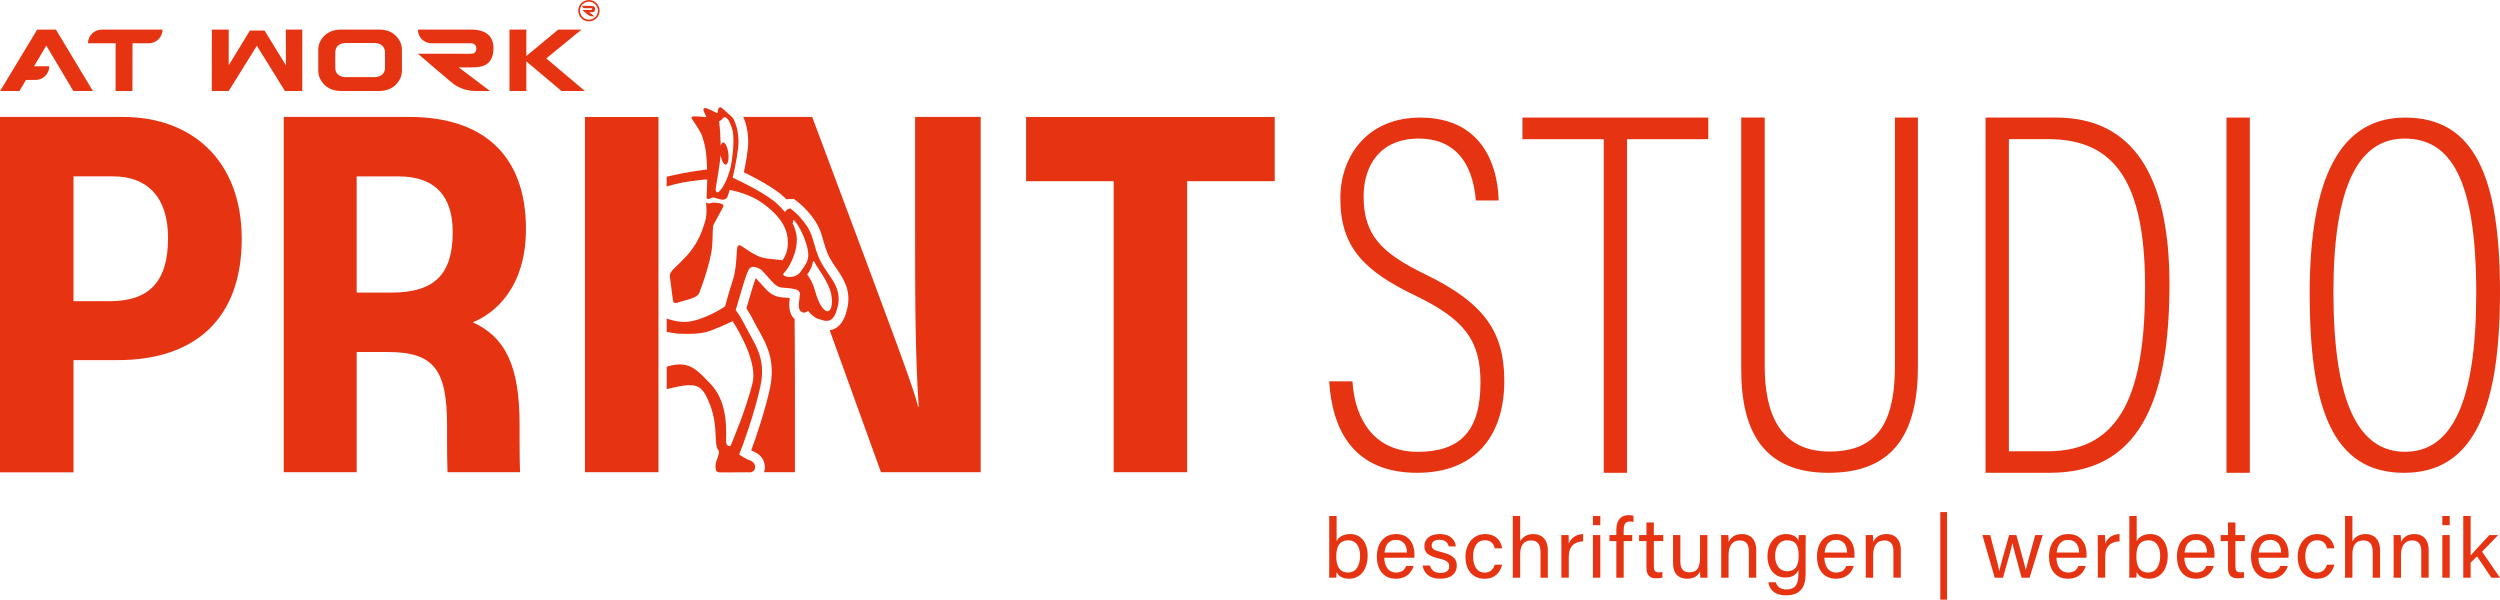 <?xml version="1.0" encoding="UTF-8"?>
<svg id="Ebene_1" data-name="Ebene 1" xmlns="http://www.w3.org/2000/svg" version="1.1" viewBox="0 0 1285.85 308.45">
  <defs>
    <style>
      .cls-1 {
        fill: #e63312;
        stroke-width: 0px;
      }
    </style>
  </defs>
  <g>
    <path class="cls-1" d="M694.47,274.69c-3.99,0-6,1.78-7,3.65v-12.95h-3.79v24.38c0,2.45,0,4.91-.04,7.36h3.65c.07-.59.15-1.77.15-2.9,1.11,2.13,2.94,3.42,6.45,3.42,6.21,0,9.55-5.26,9.55-11.93s-3.47-11.04-8.98-11.04ZM693.4,294.46c-4.66,0-6.11-3.64-6.11-8.21,0-5.22,1.64-8.35,6.3-8.35,3.8,0,5.96,3.17,5.96,7.9,0,5.35-2.26,8.66-6.15,8.66Z"/>
    <path class="cls-1" d="M718.11,274.69c-6.67,0-9.95,5.2-9.95,11.72,0,5.64,2.81,11.25,9.71,11.25,6.01,0,8.36-3.75,9.22-6.56h-3.81c-.7,1.61-1.83,3.39-5.3,3.39-3.72,0-5.97-3.17-5.99-7.63h15.45c.06-.6.06-1.15.06-1.82,0-4.68-2.32-10.35-9.39-10.35ZM712.12,284.19c.38-3.82,2.08-6.51,5.94-6.51s5.56,2.9,5.61,6.51h-11.54Z"/>
    <path class="cls-1" d="M741.3,283.95c-4.02-.96-4.92-1.77-4.92-3.41,0-1.44.91-2.91,3.99-2.91,3.37,0,4.44,1.97,4.76,3.39h3.66c-.28-3.06-2.6-6.33-8.26-6.33s-7.92,3.06-7.92,6.17,1.31,4.89,7.58,6.42c4.18,1.01,5.19,1.97,5.19,4.02s-1.26,3.38-4.49,3.38c-2.97,0-4.75-1.41-5.38-3.81h-3.77c.56,3.92,3.35,6.79,9.02,6.79s8.51-2.81,8.51-6.65c0-3.26-1.33-5.48-7.98-7.06Z"/>
    <path class="cls-1" d="M763.74,277.86c3.17,0,4.57,1.93,5.11,4.17h3.75c-.28-2.83-2.47-7.33-8.79-7.33s-10.05,5.4-10.05,11.6c0,7.03,3.74,11.37,9.78,11.37,5.58,0,8.13-3.45,9.06-7.23h-3.77c-.89,2.62-2.49,4.08-5.23,4.08-3.81,0-5.94-3.36-5.94-8.35s2.19-8.3,6.07-8.3Z"/>
    <path class="cls-1" d="M788.72,274.69c-3.73,0-5.73,1.83-6.84,3.76v-13.06h-3.79v31.75h3.79v-11.99c0-4.57,1.74-7.18,5.69-7.18,3.19,0,4.77,2.07,4.77,5.8v13.37h3.77v-14c0-6.52-3.87-8.45-7.39-8.45Z"/>
    <path class="cls-1" d="M806.89,279.68c0-2.14-.06-3.86-.12-4.48h-3.72c.02,1.17.04,2.89.04,5.96v15.97h3.79v-10.65c0-5.54,2.89-7.89,7.39-8.03v-3.77c-3.63.11-6.24,2.03-7.39,5Z"/>
    <rect class="cls-1" x="819.31" y="265.39" width="3.79" height="4.73"/>
    <rect class="cls-1" x="819.31" y="275.21" width="3.79" height="21.93"/>
    <path class="cls-1" d="M831.35,272.58v2.63h-3.54v3.09h3.54v18.84h3.78v-18.84h4.39v-3.09h-4.39v-2.39c0-3.21.85-4.57,3.11-4.57.59,0,1.4.07,1.92.2v-3.21c-.53-.17-1.62-.28-2.43-.28-4.85,0-6.39,3.6-6.39,7.63Z"/>
    <path class="cls-1" d="M850.63,268.74h-3.79v6.47h-3.79v3.09h3.79v13.73c0,3.64,1.51,5.41,4.92,5.41,1.05,0,2.35-.06,3.28-.4v-2.85c-.6.16-1.39.18-1.91.18-1.98,0-2.5-1.09-2.5-3.22v-12.85h4.84v-3.09h-4.84v-6.47Z"/>
    <path class="cls-1" d="M878.19,275.21h-3.79v11.44c0,5.48-1.55,7.71-5.59,7.71-3.64,0-4.54-2.66-4.54-5.54v-13.61h-3.76v14.42c0,6.19,3.55,8.03,7.25,8.03,3.45,0,5.56-1.38,6.64-3.81.02,1.38.06,2.71.15,3.29h3.68c-.02-1.29-.04-4.25-.04-6.39v-15.54Z"/>
    <path class="cls-1" d="M895.99,274.69c-4.24,0-6.03,2.24-6.91,4.12.01-.65-.04-2.95-.15-3.6h-3.68c.04,1.7.04,3.62.04,5.53v16.4h3.78v-11.61c0-4.41,1.67-7.56,5.8-7.56,3.35,0,4.64,2.23,4.64,5.54v13.62h3.79v-14.11c0-5.83-3.22-8.34-7.32-8.34Z"/>
    <path class="cls-1" d="M925.02,278.11c-.5-1.45-2.28-3.42-6.46-3.42-5.3,0-9.47,4.36-9.47,11.52,0,6.43,3.68,10.83,9.07,10.83,3.68,0,5.69-1.39,6.85-3.85v1.77c0,5.05-1.23,8.21-6.21,8.21-2.82,0-4.75-1.28-5.39-3.68h-3.86c.4,2.98,2.44,6.71,9.09,6.71,7.16,0,10.06-4,10.06-11.03v-13.62c0-2.11.06-5.06.07-6.33h-3.58c-.04.46-.13,1.91-.18,2.9ZM919.01,293.8c-3.59,0-5.99-3.14-5.99-7.76s2.06-8.14,6.12-8.14c4.68,0,5.98,2.93,5.98,7.85s-1.38,8.05-6.11,8.05Z"/>
    <path class="cls-1" d="M944.48,274.69c-6.67,0-9.95,5.2-9.95,11.72,0,5.64,2.81,11.25,9.71,11.25,6.01,0,8.36-3.75,9.22-6.56h-3.81c-.7,1.61-1.83,3.39-5.3,3.39-3.72,0-5.97-3.17-5.99-7.63h15.45c.06-.6.06-1.15.06-1.82,0-4.68-2.32-10.35-9.39-10.35ZM938.49,284.19c.38-3.82,2.08-6.51,5.94-6.51s5.56,2.9,5.61,6.51h-11.54Z"/>
    <path class="cls-1" d="M970.35,274.69c-4.24,0-6.03,2.24-6.91,4.12.01-.65-.04-2.95-.15-3.6h-3.68c.04,1.7.04,3.62.04,5.53v16.4h3.78v-11.61c0-4.41,1.67-7.56,5.8-7.56,3.35,0,4.64,2.23,4.64,5.54v13.62h3.79v-14.11c0-5.83-3.22-8.34-7.32-8.34Z"/>
    <rect class="cls-1" x="997.98" y="263.36" width="3.46" height="45.09"/>
    <path class="cls-1" d="M1041.95,293.2h-.04c-.36-1.98-1.38-5.58-4.81-17.99h-3.71c-3.11,10.91-4.66,16.38-5.05,18.42h-.06c-.38-2.26-1.93-8.13-4.65-18.42h-4.01l6.36,21.93h4.23c2.47-8.71,4.43-15.38,4.84-17.77h.04c.46,2.37,2.57,9.78,4.71,17.77h4.09l6.75-21.93h-3.84c-3.43,12.36-4.3,15.65-4.85,17.99Z"/>
    <path class="cls-1" d="M1063.83,274.69c-6.67,0-9.95,5.2-9.95,11.72,0,5.64,2.81,11.25,9.71,11.25,6.01,0,8.36-3.75,9.22-6.56h-3.81c-.7,1.61-1.83,3.39-5.3,3.39-3.72,0-5.97-3.17-5.99-7.63h15.45c.06-.6.06-1.15.06-1.82,0-4.68-2.32-10.35-9.39-10.35ZM1057.83,284.19c.38-3.82,2.08-6.51,5.94-6.51s5.56,2.9,5.61,6.51h-11.54Z"/>
    <path class="cls-1" d="M1082.79,279.68c0-2.14-.06-3.86-.12-4.48h-3.72c.02,1.17.04,2.89.04,5.96v15.97h3.79v-10.65c0-5.54,2.89-7.89,7.39-8.03v-3.77c-3.63.11-6.24,2.03-7.39,5Z"/>
    <path class="cls-1" d="M1105.99,274.69c-3.99,0-6,1.78-7,3.65v-12.95h-3.79v24.38c0,2.45,0,4.91-.04,7.36h3.65c.07-.59.15-1.77.15-2.9,1.11,2.13,2.94,3.42,6.45,3.42,6.21,0,9.55-5.26,9.55-11.93s-3.47-11.04-8.98-11.04ZM1104.92,294.46c-4.66,0-6.11-3.64-6.11-8.21,0-5.22,1.64-8.35,6.3-8.35,3.8,0,5.96,3.17,5.96,7.9,0,5.35-2.26,8.66-6.15,8.66Z"/>
    <path class="cls-1" d="M1129.63,274.69c-6.67,0-9.95,5.2-9.95,11.72,0,5.64,2.81,11.25,9.71,11.25,6.01,0,8.36-3.75,9.22-6.56h-3.81c-.7,1.61-1.83,3.39-5.3,3.39-3.72,0-5.97-3.17-5.99-7.63h15.45c.06-.6.06-1.15.06-1.82,0-4.68-2.32-10.35-9.39-10.35ZM1123.63,284.19c.38-3.82,2.08-6.51,5.94-6.51s5.56,2.9,5.61,6.51h-11.54Z"/>
    <path class="cls-1" d="M1149.75,268.74h-3.79v6.47h-3.79v3.09h3.79v13.73c0,3.64,1.51,5.41,4.92,5.41,1.05,0,2.35-.06,3.28-.4v-2.85c-.6.16-1.39.18-1.91.18-1.98,0-2.5-1.09-2.5-3.22v-12.85h4.84v-3.09h-4.84v-6.47Z"/>
    <path class="cls-1" d="M1167.73,274.69c-6.67,0-9.95,5.2-9.95,11.72,0,5.64,2.81,11.25,9.71,11.25,6.01,0,8.36-3.75,9.22-6.56h-3.81c-.7,1.61-1.83,3.39-5.3,3.39-3.72,0-5.97-3.17-5.99-7.63h15.45c.06-.6.06-1.15.06-1.82,0-4.68-2.32-10.35-9.39-10.35ZM1161.74,284.19c.38-3.82,2.08-6.51,5.94-6.51s5.56,2.9,5.61,6.51h-11.54Z"/>
    <path class="cls-1" d="M1191.78,277.86c3.17,0,4.57,1.93,5.11,4.17h3.75c-.28-2.83-2.47-7.33-8.79-7.33s-10.05,5.4-10.05,11.6c0,7.03,3.74,11.37,9.78,11.37,5.58,0,8.13-3.45,9.06-7.23h-3.77c-.89,2.62-2.49,4.08-5.23,4.08-3.81,0-5.94-3.36-5.94-8.35s2.19-8.3,6.07-8.3Z"/>
    <path class="cls-1" d="M1216.77,274.69c-3.73,0-5.73,1.83-6.84,3.76v-13.06h-3.79v31.75h3.79v-11.99c0-4.57,1.74-7.18,5.69-7.18,3.19,0,4.77,2.07,4.77,5.8v13.37h3.77v-14c0-6.52-3.87-8.45-7.39-8.45Z"/>
    <path class="cls-1" d="M1241.85,274.69c-4.24,0-6.03,2.24-6.91,4.12.01-.65-.04-2.95-.15-3.6h-3.68c.04,1.7.04,3.62.04,5.53v16.4h3.78v-11.61c0-4.41,1.67-7.56,5.8-7.56,3.35,0,4.64,2.23,4.64,5.54v13.62h3.79v-14.11c0-5.83-3.22-8.34-7.32-8.34Z"/>
    <rect class="cls-1" x="1256.19" y="275.21" width="3.79" height="21.93"/>
    <rect class="cls-1" x="1256.19" y="265.39" width="3.79" height="4.73"/>
    <path class="cls-1" d="M1284.91,275.21h-4.52c-2.97,3.23-7.79,8.3-9.64,10.47v-20.29h-3.79v31.75h3.79v-7.77l3.3-3.19,7.37,10.96h4.42l-9.2-13.38,8.26-8.54Z"/>
  </g>
  <g>
    <polygon class="cls-1" points="527.76 60.16 527.76 93.19 572.8 93.19 572.8 242.87 610.6 242.87 610.6 93.19 655.64 93.19 655.64 60.16 527.76 60.16"/>
    <path class="cls-1" d="M145.92,242.87h37.54v-61.81h16.18c23.82,0,30.3,9.53,30.3,37.7v7.68c0,5.69.07,11.19.24,16.42h37.29c-.15-4.54-.23-9.78-.23-16.08v-8.41c0-31.13-7.73-45-24.05-52.64,11-4.36,27.33-17.52,27.33-48,0-37.61-21.72-57.59-60.03-57.59h-64.55v182.71ZM183.45,90.72h21.41c19.31,0,27.99,10.52,27.99,28.67,0,21.31-8.91,31.11-31.7,31.11h-17.7v-59.78Z"/>
    <rect class="cls-1" x="300.87" y="60.16" width="37.81" height="182.71"/>
    <path class="cls-1" d="M63.41,60.16H0v182.77h37.81v-57.71h22.69c40.21,0,63.83-21.64,63.83-62.36s-26.08-62.7-60.91-62.7ZM56.23,154.92h-18.43v-64.21h20.45c17.31,0,28.19,10.5,28.19,31.59,0,22.25-9.27,32.62-30.21,32.62Z"/>
    <polygon class="cls-1" points="299.09 15.22 287.12 15.22 270.72 28.81 270.72 15.22 262.05 15.22 262.05 46.8 270.72 46.8 270.72 31.58 288.79 46.8 300.8 46.8 280.97 30.04 299.09 15.22"/>
    <path class="cls-1" d="M175.49,46.8h19.4c3.61,0,6.47-1.06,8.62-3.17,2.11-2.11,3.21-4.53,3.21-7.26v-10.69c0-2.86-1.1-5.28-3.21-7.35-2.07-2.07-4.97-3.12-8.62-3.12h-19.4c-3.61,0-6.47,1.06-8.62,3.12-2.11,2.11-3.17,4.53-3.17,7.39v10.56c0,2.77,1.06,5.19,3.17,7.35,2.2,2.11,5.06,3.17,8.62,3.17ZM172.45,26.87c.04-1.45.53-2.6,1.45-3.43,1.01-.88,2.29-1.32,3.83-1.32h14.96c1.58,0,2.82.44,3.83,1.32.97.84,1.45,1.98,1.5,3.43v8.05c0,1.45-.53,2.64-1.5,3.43-.92.84-2.24,1.28-3.83,1.32h-14.96c-1.5,0-2.77-.44-3.83-1.32-.97-.79-1.45-1.94-1.45-3.34v-8.14Z"/>
    <path class="cls-1" d="M241.6,27.66l-26.7-.04,17.15,14.6c3.47,2.95,7.87,4.57,12.4,4.57h7.57l-16.1-12.14h6.51c4.18,0,11.39-.09,11.39-9.94,0-8.23-6.95-9.5-11.39-9.5h-27.49c-.04,3.91,3.12,7.04,6.99,7.04h19.79c1.1,0,3.26.09,3.26,2.73s-2.02,2.68-3.39,2.68Z"/>
    <path class="cls-1" d="M304.01,5.14h-4.53l2.9,2.46c.62.48,1.36.79,2.11.79h1.28l-2.73-2.07h1.1c.75,0,1.94-.04,1.94-1.72,0-1.36-1.14-1.58-1.94-1.58h-4.66c0,.66.53,1.19,1.19,1.19h3.39c.18,0,.53,0,.53.44,0,.48-.35.48-.57.48Z"/>
    <path class="cls-1" d="M13.35,41.12h5.01c3.87,0,6.99-3.17,6.99-7.04h-7.83l6.29-10.64,13.9,23.36h10.07L28.75,15.22h-9.63L.07,46.8h9.94l3.34-5.67Z"/>
    <polygon class="cls-1" points="155.47 46.8 155.47 15.22 147.03 15.22 147.03 33.56 136.07 15.7 128.55 15.7 117.64 33.56 117.64 15.22 108.98 15.22 108.93 46.8 117.64 46.8 132.11 23.53 146.54 46.8 155.47 46.8"/>
    <path class="cls-1" d="M59.45,46.8h8.67l.04-24.54h8.36c3.87,0,7.04-3.12,7.08-7.04h-31.27c-3.91,0-7.08,3.17-7.08,7.04h14.21v24.54Z"/>
    <path class="cls-1" d="M302.91,10.99c3.03,0,5.49-2.46,5.49-5.49s-2.46-5.49-5.49-5.49-5.49,2.41-5.49,5.49,2.46,5.49,5.49,5.49ZM302.91.87c2.55,0,4.62,2.07,4.62,4.62s-2.07,4.62-4.62,4.62-4.62-2.07-4.62-4.62,2.03-4.62,4.62-4.62Z"/>
    <path class="cls-1" d="M382.61,88.61c6.41,3.14,16.27,8.38,21.01,13.04.31.31.62.61.91.91.7-.18,1.37-.25,1.98-.24l1.84.05,1.46,1.09c1,.75,9.82,7.55,12.73,17.18.32,1.08.61,2.05.88,2.95,1.66,5.6,2.22,7.49,4.98,11.8.56.88,1.17,1.75,1.75,2.59h0c3.5,5.07,7.86,11.37,5.59,20.86-.85,3.58-2.32,7.96-6.1,10.07-.9.5-1.87.82-2.89.99,6.38,17.73,14.9,41.29,26.37,72.97h51.28V60.16h-33.73v58.14c0,34.54.07,65.58,1.87,90.9h-.32c-2.53-10.33-10.9-32.56-54.48-149.04h-35.46c.85,1.9,2.5,6.06,2.55,12.7.03,4.13-1.22,10.92-2.24,15.75Z"/>
    <path class="cls-1" d="M385.08,236.58l-.05-.02c-1.36-.57-3.05-1.65-4.54-2.59-.1-.07-.2-.13-.3-.19,1.91-4.7,7.8-20.88,10.87-34.89,2.72-12.4-1.24-19.48-5.08-26.33-.79-1.41-1.61-2.88-2.35-4.35-2.12-4.25-3.93-7-5.23-8.71.49-1.58,1.07-3.58,1.68-5.7,1.53-5.31,3.44-11.91,4.92-14.93.41-.84.98-1.34,1.73-1.53,1.94-.49,4.48,1.19,4.86,1.45.88.93,2.93,3.1,5.41,5.92,2.73,3.1,4.34,3.2,6.77,3.34.81.05,1.72.1,2.83.27,3.58.54,4.32.88,4.87,2.75-.04.69-.15,1.5-.27,2.36-.43,3.02-.96,6.77,1.95,7.31.16.03.33.05.48.05.56,0,1.08-.19,1.51-.56.15-.13.29-.28.41-.44,1.49,1.93,3.32,3.57,5.32,4.23l.28.09c1.45.48,2.78.92,4.02.92.71,0,1.38-.14,2.03-.51,1.63-.91,2.76-3.03,3.68-6.87,1.75-7.32-1.6-12.16-4.84-16.85-.62-.89-1.26-1.82-1.85-2.74-3.14-4.91-3.85-7.3-5.56-13.08-.26-.89-.55-1.85-.87-2.92-2.5-8.27-10.58-14.36-10.93-14.62l-.19-.14h-.24c-.64-.02-1.88.31-2.54,1.65-.03.05-.05.12-.08.17-1.16-1.38-2.41-2.69-3.68-3.93-5.4-5.29-19.32-11.98-23.25-13.81,1.51-6.53,3.01-14.5,2.98-18.51-.05-6.19-1.69-9.78-2.31-11.14-.1-.21-.18-.4-.21-.48-.16-.51-1.44-1.74-5.07-4.87-.45-.39-.81-.7-.92-.8-.38-.36-.74-.49-1.09-.39-.54.15-.78.78-.91,1.24-.09.31-.13.64-.16.94-.03.26-.09.73-.18.8,0,0-.12.04-.51-.14-.27-.13-.62-.31-1.02-.51-3.47-1.77-5-2.38-5.53-1.6-.34.5.02,1.32.68,2.71.23.48.59,1.24.68,1.62-.79-.09-2.45-.25-3.93-.33-3.21-.18-3.52.05-3.65.44-.12.36.08.68,1.35,2.56,1.39,2.05,3.5,5.15,4.28,7.67,1.23,4,1.67,5.9,2.01,9.99.18,2.19.29,4.43.35,6.58-3.67.44-11.96,1.58-20.8,3.73v5.03c6.55-2.01,11.37-2.59,14.59-2.98.77-.09,1.43-.17,2.03-.26,2.2-.32,3.49-.38,4.23-.35-.03,4.44-.23,7.73-.27,8.07v.05c-.09.66-.18,1.41.32,1.77.29.21.69.2,1.18-.02.11-.05.21-.1.31-.15.89-.43,1.38-.66,2.84-.2.19.06.39.12.59.19.92.3,2.02.66,3.02.66.95,0,1.81-.32,2.35-1.33.26-.49.7-1.84,1.23-3.71,2.91.56,10.77,2.39,16.91,6.84,9.48,6.88,13.48,13.52,12.97,21.55-.22,3.53-1.4,6.05-2.76,7.83-.89-.18-2.12-.3-3.79-.46-2.27-.21-4.83-.45-6.75-.99-3.08-.86-6.46-3.15-8.7-4.67-1.74-1.18-2.37-1.59-2.89-1.61-1.1-.03-1.18,1.18-1.44,5.16-.23,3.53-.55,8.37-1.71,11.98-1.86,5.73-3.82,12.86-4.22,14.32-1.56,1.04-11.07,7.18-19.74,7.93-3.21.28-6.85-.51-10.27-1.67v6.85c2.73.53,5.14.9,6.76.94,1.46.03,2.82.06,4.09.06,4.7,0,8.31-.34,12.13-1.8,3.21-1.23,8-3.31,10.94-4.7,4.69,7.44,12.64,22.02,10.2,31.95-3.2,12.99-10.22,29.68-11.31,32.25-.35.06-.96.1-1.43-.23-.53-.36-.81-1.13-.85-2.27-.02-.53,0-1.25.01-2.08.1-6.11.32-18.82-8.17-27.56-.39-.4-.77-.8-1.15-1.18-4.43-4.6-7.64-7.92-12.73-8.56-2.39-.3-5.15.03-8.49,1.06v11.52c6.84-1.63,11.65-2.59,14.87-1.65,2.99.87,4.89,3.33,7.29,9.41,2.56,6.48,2.81,11.91,3.01,16.27.17,3.58.29,6.16,1.64,7.84.02.03.04.05.07.08-.05,1.8-.51,2.95-.95,4.07-.47,1.19-.96,2.42-.8,4.22.01.12.01.24.02.36.02.79.07,2.25,2.45,2.25h.02c1.96,0,15.27-.03,15.27-.03h.07c1.08-.11,2.64-.95,2.52-2.83-.15-2.28-1.82-2.98-3.29-3.59ZM371.15,97.03c-2.67,3.76-3.2.99-3.01-.27.18-1.17,2.14-12.23,2.51-16.99.47,2.88,1.62,5.04,2.66,4.9,1.11-.14,1.69-2.81,1.29-5.96s-1.63-5.59-2.74-5.45c-.53.07-.93.71-1.17,1.69-.09-4.22-.39-9.68-.82-12.36-.03-.21.31-.55.59-.6.88-.16,1.37-1.69,2.13-1.69,1.3,0,2.38,1.3,3.83,5.48s.69,11.66,0,16.72c-.69,5.06-2.61,10.78-5.27,14.54ZM417.82,135.87c.54-2.61,1.07-1.38,1.69,0,.61,1.38,6.52,8.97,7.9,14.96,1.13,4.91.27,9.01-1.64,9.24s-4.6-3.52-6.37-9.88c-1.76-6.37-4.26-8.97-4.26-8.97,0,0,2.15-2.73,2.68-5.34ZM409,129.31c1.63-5.6.75-10.35-1.35-14.48.19-.64.38-1.25.52-1.75,1.25.94,4.52,5.83,6.56,12.43,2.17,7.01.49,9.37-1.84,12.65-.35.49-.7.99-1.06,1.52-1.5,2.25-3.93,2.7-5.24,2.77-1.87.09-3.13-.45-3.38-.76-.15-.18-.33-.39-.53-.63,1.84-1.89,4.5-5.5,6.32-11.75Z"/>
    <path class="cls-1" d="M362.45,114.6c-1.29,4.06-3.44,10.84-9.64,17.4-2,2.11-3.53,3.6-4.76,4.8-2.8,2.72-3.74,3.63-3.48,5.64l1.36,10.63.06.48c.14,1.13.22,1.82.75,2.15.19.12.4.17.66.17.52,0,1.23-.22,2.33-.59.72-.25,1.59-.48,2.5-.73,3.02-.83,6.45-1.76,7.35-3.73.96-2.11,6.18-16.82,6.7-24.04.21-2.95.26-5.24.29-6.91.04-2.24.07-3.6.44-4.29.19-.36.57-1.05,1.03-1.9,1.31-2.39,3.28-6.01,3.57-6.61.06-.13.13-.25.2-.36.19-.34.4-.69.26-1.09-.14-.41-.58-.63-1-.79-1.23-.49-2.69-.6-3.94-.64-.48-.02-.84.1-1.19.21-.52.16-1.07.33-2.18.07l-.62-.15.08.63c0,.05.63,5.31-.6,9.14l-.17.52Z"/>
    <path class="cls-1" d="M408.86,242.87v-33.4c0-16.37-.01-31.42-.15-45.39-3.34-2.79-2.88-8.15-2.53-10.75-.1-.02-.2-.03-.31-.05-.9-.14-1.66-.18-2.38-.23-3.47-.21-6.42-.72-10.22-5.03-1.91-2.17-3.56-3.95-4.56-5.02-1.2,3.19-2.67,8.28-3.8,12.19-.34,1.19-.68,2.34-.99,3.41,1.4,2.1,2.81,4.57,4.21,7.38.68,1.37,1.47,2.78,2.23,4.14,3.89,6.95,8.72,15.59,5.6,29.84-2.47,11.25-6.82,24.25-9.58,31.7.22.11.42.21.6.29,1.69.71,6.05,2.54,6.4,7.9.07,1.1-.08,2.11-.38,3.01h15.88Z"/>
  </g>
  <g>
    <path class="cls-1" d="M695.61,196.14c1.32,20.58,11.96,36.25,33.6,36.25s32.26-10.47,32.26-35.63c0-21.34-7.85-32.3-33.21-44.58-26.3-12.62-38.87-24.69-38.87-50.14,0-21.9,13.99-41.56,41.1-41.56,30.87,0,39.8,23.15,40.33,42.63h-11.7c-.79-7.66-3.41-31.83-29.41-31.83-20.02,0-28.35,14.02-28.35,29.67,0,19.77,8.84,29.13,32.12,40.36,30.7,14.94,40.24,30.12,40.24,54.61,0,28.3-14.99,47.26-44.78,47.26-32.43,0-43.72-21.59-45.29-47.05h11.97Z"/>
    <path class="cls-1" d="M824.85,71.59h-41.8v-11.12h95.59v11.12h-41.79v171.59h-11.99V71.59Z"/>
    <path class="cls-1" d="M907.66,60.47v127.88c0,23.08,7.06,43.9,33.36,43.9s33.62-17.39,33.62-44.15V60.47h11.82v127.9c0,33.04-11.4,54.82-45.97,54.82-32.74,0-44.91-20.45-44.91-53V60.47h12.08Z"/>
    <path class="cls-1" d="M1021.26,60.47h36.21c39.08,0,58.37,29,58.37,85.89,0,62.23-16.92,96.82-61.58,96.82h-33V60.47ZM1033.26,232.11h19.94c38.35,0,50.09-31.13,50.09-84.69s-15.4-75.86-49.83-75.86h-20.21v160.55Z"/>
    <path class="cls-1" d="M1157.17,60.47v182.71h-11.99V60.47h11.99Z"/>
    <path class="cls-1" d="M1285.85,150.14c0,57.92-12.4,93.05-49.34,93.05s-48.54-33.59-48.54-92.29,15.3-90.42,49.08-90.42c35.61,0,48.8,30.28,48.8,89.66ZM1200.18,150.38c0,56.15,12.67,82,36.85,82s36.6-25.82,36.6-81.49c0-58.43-12.92-79.61-36.86-79.61s-36.6,25.05-36.6,79.09Z"/>
  </g>
</svg>